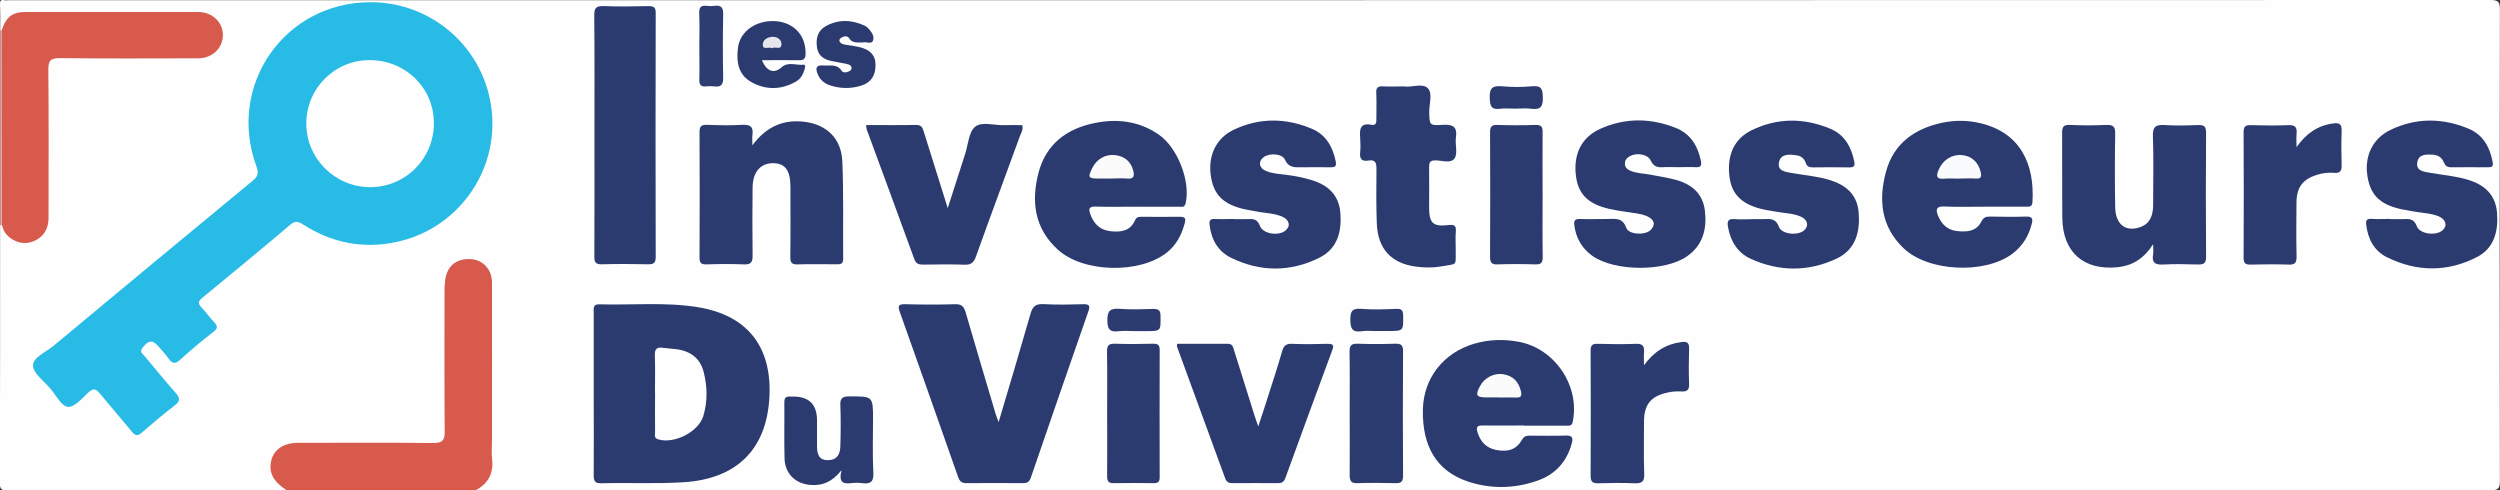 <?xml version="1.0" encoding="UTF-8"?>
<svg id="Calque_2" xmlns="http://www.w3.org/2000/svg" viewBox="0 0 237.91 46.66">
  <rect x="0" y="0" width="237.91" height="46.66" fill="#333333" stroke="none"/>
  <defs>
    <style>
      .cls-1 {
        fill: #fafbfc;
      }

      .cls-2 {
        fill: #2b3b70;
      }

      .cls-3 {
        fill: #e5e7ed;
      }

      .cls-4 {
        fill: #d75a4d;
      }

      .cls-5 {
        fill: #28bbe6;
      }

      .cls-6 {
        fill: #2d3d71;
      }

      .cls-7 {
        fill: #fbfbfc;
      }

      .cls-8 {
        fill: #2c3c70;
      }

      .cls-9 {
        fill: #fefefe;
      }

      .cls-10 {
        fill: #eaaca6;
      }
    </style>
  </defs>
  <g id="Calque_3">
    <g>
      <path class="cls-9" d="M.02,2.89C.02,2.06.04,1.23,0,.4,0,.07.06-.05.4.02c.15.03.32,0,.48,0C79.58.02,158.28.02,236.97,0c.78,0,.93.15.93.93-.03,14.93-.03,29.86,0,44.79,0,.76-.12.94-.92.94-63.9-.02-127.8-.02-191.7-.02,0-.09-.03-.21.05-.27,1.24-.89,1.21-2.19,1.2-3.52-.03-4.97,0-9.93-.01-14.9,0-.45.02-.89-.05-1.33-.15-.9-.73-1.5-1.53-1.62-.92-.14-1.71.29-2.11,1.14-.3.65-.33,1.35-.33,2.06,0,4.04,0,8.09,0,12.13,0,.35,0,.7-.02,1.05-.03.62-.37.91-.98.95-.35.02-.7.02-1.05.02-3.77,0-7.54,0-11.32,0-.54,0-1.09,0-1.61.17-1.48.51-1.9,2.03-.89,3.21.24.28.65.45.62.91-8.86,0-17.71,0-26.57.02-.57,0-.69-.11-.69-.68.02-8.18.02-16.37.02-24.55.12-.06.22-.05.32.04.2.16.33.39.49.58.57.68,1.29.93,2.14.67.87-.27,1.29-.93,1.33-1.8.08-1.65.02-3.31.03-4.96,0-3.02,0-6.04,0-9.07,0-1.44.16-1.6,1.59-1.6,4.02,0,8.05,0,12.07,0,.48,0,.96.02,1.43-.11.88-.25,1.48-1.04,1.44-1.91-.04-.84-.74-1.61-1.63-1.75-.35-.06-.7-.04-1.05-.04-5.01,0-10.03.02-15.04-.02-1.23-.01-2.2.28-2.8,1.4-.09.09-.2.11-.32.05Z"/>
      <path class="cls-4" d="M27.26,46.64c-.9-.6-1.65-1.31-1.5-2.52.16-1.25,1.11-1.98,2.61-1.98,4.28,0,8.56-.03,12.84.02.88,0,1.12-.23,1.11-1.11-.04-4.42-.02-8.84-.02-13.26,0-.41.02-.83.08-1.23.2-1.29,1.1-1.98,2.42-1.9,1.17.07,2.01.97,2.02,2.23.01,4.96,0,9.92,0,14.88,0,.64-.06,1.28.01,1.91.16,1.36-.37,2.33-1.55,2.97h-18.03Z"/>
      <path class="cls-10" d="M.02,2.89s.1-.04.16-.02c.39.34.34.8.34,1.24.01,5.36.01,10.72,0,16.08,0,.44.05.9-.32,1.25h-.09s-.09-.01-.09-.01V2.89Z"/>
      <path class="cls-5" d="M35.26.21c5.96,0,10.93,4.47,11.54,10.38.6,5.85-3.32,11.24-9.13,12.45-3.14.66-6.09.07-8.8-1.66-.45-.29-.75-.41-1.24,0-2.77,2.35-5.58,4.66-8.39,6.97-.38.32-.42.54-.07.9.42.44.76.94,1.18,1.38.35.37.43.59-.05.96-1.09.84-2.14,1.72-3.15,2.64-.49.45-.77.39-1.12-.13-.25-.37-.58-.68-.86-1.03-.63-.77-1.03-.74-1.63.06-.27.36.02.52.19.72,1,1.2,1.99,2.41,3.02,3.58.41.47.39.76-.11,1.14-1.08.84-2.14,1.72-3.17,2.62-.4.35-.62.25-.92-.11-.99-1.21-2.02-2.38-3.01-3.59-.35-.43-.6-.63-1.12-.15-.6.56-1.35,1.44-1.96,1.38-.6-.05-1.12-1.09-1.65-1.72-.61-.73-1.66-1.47-1.67-2.22,0-.78,1.26-1.28,1.98-1.89,6.3-5.25,12.61-10.48,18.93-15.69.49-.4.59-.71.36-1.35C21.56,8.14,27.07.21,35.26.21Z"/>
      <path class="cls-2" d="M56.5,37.46c0-2.58,0-5.16,0-7.73,0-.37-.09-.79.53-.77,3.12.09,6.26-.23,9.37.27,5.01.81,7.16,4.1,6.8,8.86-.36,4.83-3.24,7.49-8.13,7.8-2.62.17-5.24.03-7.85.1-.63.02-.73-.25-.72-.79.02-2.58,0-5.16,0-7.73Z"/>
      <path class="cls-2" d="M95.04,40.15c1.06-3.57,2.06-6.91,3.02-10.26.19-.68.45-.99,1.23-.95,1.27.08,2.56.04,3.83.01.56-.01.63.17.46.66-1.84,5.28-3.67,10.55-5.48,15.84-.14.42-.36.53-.76.53-1.79-.01-3.58-.02-5.37,0-.49,0-.66-.21-.8-.61-1.84-5.24-3.69-10.48-5.55-15.71-.18-.51-.14-.73.49-.71,1.6.04,3.2.05,4.79,0,.67-.02.85.28,1.01.83.94,3.23,1.9,6.45,2.86,9.68.04.15.11.29.26.69Z"/>
      <path class="cls-4" d="M.19,21.43c0-6.19-.01-12.38-.02-18.57.41-1.26,1.01-1.72,2.29-1.72,5.46,0,10.92,0,16.38,0,1.36,0,2.38.97,2.37,2.2-.01,1.26-1.01,2.21-2.37,2.21-4.37,0-8.75.04-13.12-.02-.96-.01-1.13.28-1.12,1.16.05,4.67.02,9.35.02,14.02,0,.93-.34,1.68-1.18,2.13-.76.41-1.54.38-2.28-.07-.51-.31-.85-.76-.97-1.36Z"/>
      <path class="cls-2" d="M71.6,13.83c1.34-1.81,2.98-2.48,4.96-2.24,2.14.27,3.51,1.61,3.6,3.79.13,3.08.05,6.17.08,9.26,0,.55-.33.51-.69.51-1.21,0-2.43-.03-3.64.01-.54.02-.71-.15-.7-.7.03-2.23.01-4.46.01-6.68,0-1.55-.49-2.22-1.6-2.25-1.22-.03-1.98.81-2,2.29-.02,2.16-.03,4.33,0,6.49.01.67-.18.88-.85.85-1.18-.05-2.36-.04-3.55,0-.51.01-.65-.16-.65-.65.02-3.98.02-7.96,0-11.94,0-.56.18-.7.71-.69,1.12.04,2.24.07,3.35,0,.82-.05,1.09.23.97,1.01-.03.22,0,.44,0,.94Z"/>
      <path class="cls-2" d="M108.23,19.67c-1.31,0-2.62.03-3.93-.01-.71-.03-.72.24-.52.78.33.88.92,1.45,1.87,1.56.96.11,1.89.02,2.35-1.01.13-.3.31-.36.58-.36,1.25,0,2.49.02,3.74,0,.48,0,.53.19.43.58-.29,1.11-.78,2.08-1.69,2.81-2.57,2.06-7.96,1.95-10.39-.26-2.25-2.04-2.55-4.63-1.83-7.36.72-2.7,2.69-4.17,5.37-4.7,2.14-.43,4.2-.17,6.05,1.1,1.82,1.25,3.05,4.47,2.57,6.54-.1.45-.4.33-.66.33-1.31.01-2.62,0-3.93,0Z"/>
      <path class="cls-2" d="M188.84,19.67c-1.28,0-2.56.04-3.83-.02-.77-.03-.8.31-.59.85.33.83.9,1.39,1.82,1.49.92.1,1.83.05,2.32-.91.19-.38.43-.48.82-.47,1.15.02,2.3.04,3.45,0,.6-.02.63.25.52.69-.29,1.15-.87,2.1-1.82,2.83-2.61,1.98-8.02,1.75-10.38-.51-2.16-2.06-2.4-4.64-1.66-7.32.73-2.64,2.7-4.06,5.34-4.62,1.24-.26,2.48-.24,3.7.06,3.74.92,5.1,3.86,4.89,7.48-.03.49-.33.45-.65.45-1.31,0-2.62,0-3.93,0Z"/>
      <path class="cls-2" d="M145.04,40.49c-1.31,0-2.62.02-3.93,0-.54-.01-.66.15-.5.66.28.9.84,1.49,1.78,1.67,1.15.22,1.92-.05,2.45-.97.21-.36.44-.39.77-.39,1.12,0,2.24.03,3.35-.01.63-.03.78.17.61.76-.48,1.77-1.59,2.96-3.31,3.55-2.18.75-4.4.79-6.58.06-2.94-.98-4.36-3.33-4.27-6.88.07-2.96,1.96-5.37,4.88-6.23,1.4-.41,2.82-.45,4.26-.18,3.42.64,5.82,4.21,5.12,7.6-.09.43-.34.38-.62.38-1.34,0-2.68,0-4.02,0Z"/>
      <path class="cls-2" d="M204.89,23.26c-.91,1.39-2,2.03-3.38,2.17-3.22.32-5.21-1.43-5.25-4.67-.03-2.7,0-5.41-.02-8.11,0-.57.12-.79.74-.76,1.15.05,2.3.05,3.45,0,.66-.03.88.15.86.84-.04,2.32-.04,4.64,0,6.97.02,1.65.98,2.41,2.39,1.91.96-.34,1.21-1.15,1.22-2.07,0-2.19.06-4.39-.02-6.58-.03-.92.29-1.11,1.12-1.06,1.05.07,2.11.04,3.16,0,.56-.02.78.1.78.72-.03,3.94-.03,7.89,0,11.83,0,.63-.24.73-.79.72-1.08-.03-2.18-.06-3.26,0-.78.05-1.14-.16-.99-.98.04-.21,0-.44,0-.93Z"/>
      <path class="cls-2" d="M56.57,12.92c0-3.82.02-7.64-.02-11.46,0-.74.21-.9.91-.88,1.4.06,2.81.03,4.22,0,.5,0,.73.08.72.66-.02,7.74-.02,15.47,0,23.21,0,.54-.16.71-.71.7-1.47-.03-2.94-.04-4.41,0-.64.02-.73-.24-.72-.79.02-3.82.01-7.64.01-11.46Z"/>
      <path class="cls-2" d="M227.45,20.85c.45,0,.9.02,1.34,0,.57-.04.96.03,1.21.69.28.75,1.83.92,2.44.38.49-.44.33-1.03-.36-1.33-.75-.31-1.56-.31-2.34-.46-.44-.09-.88-.14-1.32-.24-2-.47-2.88-1.38-3.14-3.23-.26-1.83.52-3.48,2.19-4.29,2.46-1.19,5.01-1.16,7.5-.1,1.33.57,1.97,1.73,2.24,3.13.1.5-.13.52-.5.52-1.15,0-2.3-.02-3.45,0-.39,0-.57-.15-.7-.48-.19-.46-.56-.69-1.04-.72-.62-.03-1.34-.07-1.48.7-.16.86.63.91,1.2,1.02,1.22.22,2.47.31,3.66.68,1.59.49,2.61,1.46,2.73,3.17.12,1.72-.27,3.33-1.91,4.17-2.81,1.45-5.72,1.42-8.55.03-1.23-.6-1.82-1.72-1.99-3.08-.06-.47.06-.62.54-.58.57.04,1.15,0,1.73,0Z"/>
      <path class="cls-2" d="M166.76,20.85c.38,0,.77.02,1.15,0,.62-.03,1.1-.03,1.38.74.26.71,1.78.85,2.38.35.5-.43.37-1.04-.31-1.33-.77-.33-1.62-.32-2.43-.48-.47-.09-.95-.15-1.41-.27-1.85-.49-2.74-1.43-2.94-3.07-.24-2.03.44-3.58,2.12-4.4,2.46-1.2,5-1.18,7.5-.13,1.34.56,1.98,1.73,2.26,3.11.09.42-.04.57-.47.56-1.15-.02-2.3-.02-3.45,0-.36,0-.59-.07-.71-.45-.12-.38-.44-.64-.84-.7-.67-.09-1.5-.19-1.69.64-.2.88.65.94,1.25,1.05,1.19.21,2.4.3,3.57.66,1.53.47,2.6,1.36,2.75,3.04.17,1.87-.27,3.58-2.09,4.44-2.67,1.26-5.45,1.25-8.15.03-1.27-.57-1.95-1.68-2.19-3.05-.08-.48-.03-.79.6-.74.57.05,1.15.01,1.72.01Z"/>
      <path class="cls-2" d="M159.63,15.91c-.45,0-.9-.03-1.34,0-.54.04-.92-.04-1.2-.63-.28-.61-1.32-.77-1.96-.43-.3.16-.51.38-.5.75.01.33.23.52.5.64.62.27,1.31.26,1.97.39.81.16,1.64.28,2.43.5,1.5.42,2.54,1.33,2.72,2.96.19,1.71-.19,3.23-1.69,4.29-2.13,1.5-6.95,1.47-9.05-.05-.98-.71-1.53-1.68-1.69-2.88-.06-.44.04-.63.54-.61.86.03,1.72,0,2.59,0,.73,0,1.45-.18,1.81.84.24.66,1.79.73,2.32.21.41-.41.42-.86-.11-1.19-.47-.29-1.02-.36-1.55-.44-.76-.12-1.52-.21-2.26-.38-2.03-.45-2.98-1.41-3.19-3.16-.25-2.06.53-3.66,2.34-4.47,2.35-1.05,4.77-1.03,7.16-.08,1.39.55,2.09,1.69,2.39,3.12.09.45.02.65-.48.62-.57-.03-1.15,0-1.72,0Z"/>
      <path class="cls-2" d="M117.41,20.85c.45,0,.9.02,1.34,0,.53-.03.91,0,1.15.65.29.77,1.77.98,2.42.45.52-.42.4-1.02-.29-1.33-.8-.35-1.68-.33-2.52-.51-.41-.08-.82-.13-1.22-.23-1.97-.49-2.85-1.43-3.08-3.27-.23-1.85.54-3.48,2.21-4.27,2.43-1.15,4.94-1.13,7.41-.09,1.35.56,1.99,1.71,2.28,3.09.11.53-.1.59-.53.58-.89-.02-1.79-.01-2.68,0-.66,0-1.26.08-1.62-.73-.26-.57-1.44-.64-1.99-.26-.57.39-.51,1.04.16,1.33.62.27,1.3.29,1.97.38.82.1,1.63.26,2.43.51,1.55.47,2.56,1.42,2.7,3.08.15,1.8-.27,3.45-2,4.3-2.75,1.37-5.61,1.36-8.38.01-1.26-.61-1.9-1.74-2.06-3.13-.05-.4.04-.59.49-.57.61.03,1.21,0,1.82,0Z"/>
      <path class="cls-2" d="M82.43,11.9c1.62,0,3.19.02,4.75-.01.52-.01.62.28.74.67.72,2.33,1.46,4.65,2.27,7.25.61-1.9,1.14-3.55,1.67-5.2.28-.88.33-2.04.93-2.54.65-.54,1.83-.12,2.78-.16.57-.02,1.15,0,1.71,0,.12.42-.1.72-.22,1.04-1.39,3.82-2.81,7.62-4.18,11.45-.2.56-.44.81-1.07.79-1.31-.05-2.62-.02-3.93-.01-.41,0-.7-.04-.87-.52-1.49-4.12-3.02-8.22-4.53-12.34-.03-.09-.03-.18-.06-.41Z"/>
      <path class="cls-2" d="M112.01,32.72c1.61,0,3.23,0,4.85,0,.44,0,.48.3.58.62.63,2.03,1.27,4.06,1.91,6.09.09.3.2.59.39,1.15.35-1.07.64-1.91.9-2.75.46-1.45.94-2.9,1.36-4.36.15-.55.36-.78.97-.75,1.12.05,2.24.03,3.35,0,.45,0,.67.06.48.56-1.51,4.08-3.01,8.16-4.49,12.24-.14.38-.36.46-.71.46-1.44-.01-2.87-.01-4.31,0-.36,0-.57-.1-.7-.47-1.52-4.18-3.05-8.34-4.58-12.52-.02-.05,0-.12.01-.27Z"/>
      <path class="cls-2" d="M133.71,8.24c.64.07,1.67-.34,2.16.15.49.48.13,1.51.14,2.29.03,1.22.01,1.28,1.29,1.2.97-.06,1.4.18,1.25,1.22-.09.66.19,1.48-.12,1.96-.35.54-1.23.19-1.87.2-.5.01-.56.23-.56.64.02,1.27,0,2.55,0,3.82,0,1.5.35,1.87,1.81,1.7.61-.07.78.05.73.64-.05.54,0,1.08-.01,1.62-.02,1.72.25,1.37-1.44,1.68-.74.13-1.54.11-2.29.02-2.41-.3-3.69-1.7-3.78-4.14-.06-1.72-.05-3.44-.03-5.15,0-.58-.09-.93-.77-.81-.65.11-.85-.19-.78-.8.04-.44.03-.89,0-1.34-.06-.8-.04-1.49,1.1-1.26.41.08.45-.23.44-.55,0-.83.03-1.66-.01-2.48-.03-.52.16-.66.66-.63.64.04,1.28,0,2.06,0Z"/>
      <path class="cls-2" d="M156.46,34.74c.95-1.28,2.07-2,3.56-2.19.55-.07.74.08.72.64-.03,1.11-.04,2.23,0,3.34.03.62-.23.76-.78.72-.41-.02-.83.01-1.24.1-1.62.34-2.27,1.14-2.27,2.79,0,1.65-.04,3.31.02,4.96.03.74-.23.92-.93.89-1.15-.05-2.3-.03-3.45,0-.53.01-.72-.14-.72-.7.02-3.97.02-7.95,0-11.92,0-.5.15-.67.66-.65,1.21.03,2.43.05,3.64,0,.68-.03.83.24.78.83-.03.4,0,.8,0,1.21Z"/>
      <path class="cls-2" d="M218.54,14.01c.89-1.26,1.96-2.05,3.47-2.26.66-.1.85.09.83.73-.04,1.08-.03,2.16,0,3.25.01.52-.13.76-.7.72-.51-.04-1.02,0-1.52.15-1.45.41-2.07,1.18-2.08,2.68-.01,1.72-.03,3.44.01,5.15.01.6-.18.77-.76.75-1.21-.04-2.43-.03-3.64,0-.51.01-.64-.17-.64-.66.02-3.98.02-7.96,0-11.93,0-.56.18-.7.71-.68,1.18.03,2.37.05,3.55,0,.66-.03.84.21.78.82-.04.43,0,.87,0,1.31Z"/>
      <path class="cls-2" d="M128.44,39.28c0-1.94.02-3.88-.01-5.82,0-.59.18-.77.77-.75,1.18.04,2.36.04,3.55,0,.57-.02.78.12.77.73-.03,3.95-.02,7.89,0,11.84,0,.55-.18.72-.71.7-1.21-.03-2.43-.04-3.64,0-.63.02-.73-.25-.73-.79.02-1.97,0-3.95,0-5.92Z"/>
      <path class="cls-2" d="M146.8,18.53c0,1.97-.02,3.94.01,5.91,0,.52-.12.74-.69.72-1.21-.04-2.43-.04-3.64,0-.57.02-.68-.22-.68-.73.02-3.94.02-7.89,0-11.83,0-.53.14-.73.69-.71,1.21.04,2.43.04,3.64,0,.59-.02.68.23.67.73-.02,1.97,0,3.94,0,5.91Z"/>
      <path class="cls-2" d="M105.36,39.28c0-1.94.02-3.88-.01-5.82-.01-.59.17-.77.76-.75,1.21.04,2.43.03,3.64,0,.45,0,.61.13.61.59-.01,4.04-.01,8.08,0,12.12,0,.41-.14.56-.55.56-1.28-.02-2.55-.02-3.83,0-.54.01-.62-.23-.62-.69.02-2,0-4.01,0-6.01Z"/>
      <path class="cls-2" d="M80.07,44.76c-.92,1.15-1.85,1.47-2.92,1.39-1.45-.1-2.45-1.07-2.49-2.52-.05-1.78,0-3.56-.02-5.34,0-.41.14-.59.55-.55.06,0,.13,0,.19,0q2.37-.06,2.37,2.27c0,.83,0,1.65,0,2.48.01.69.15,1.3,1.03,1.3.88,0,1.17-.57,1.19-1.31.04-1.3.05-2.61,0-3.91-.03-.67.19-.85.85-.85,2.26,0,2.26-.02,2.26,2.19,0,1.69-.06,3.38.03,5.06.05.9-.28,1.11-1.07,1.01-.35-.05-.7-.04-1.05,0-.68.07-1.22.01-.91-1.22Z"/>
      <path class="cls-2" d="M72.5,5.72c.47,1.1,1.16,1.32,1.87.69.64-.57,1.38-.18,2.08-.25.26-.03.15.3.11.46-.13.47-.38.9-.81,1.14-1.38.79-2.81.83-4.2.08-1.32-.71-1.49-1.98-1.32-3.31.2-1.59,1.79-2.66,3.63-2.51,1.75.15,2.85,1.4,2.8,3.13-.01.48-.21.59-.64.58-1.15-.02-2.29,0-3.53,0Z"/>
      <path class="cls-2" d="M82.1,4.04c-.5-.02-.99.11-1.31-.42-.14-.23-.46-.19-.7-.05-.14.08-.27.22-.18.39.11.21.34.26.57.3.47.07.95.13,1.41.25.83.22,1.42.67,1.43,1.65,0,.97-.37,1.66-1.31,1.97-1,.33-2.01.32-3,0-.54-.17-.95-.51-1.18-1.04-.24-.56-.21-.93.55-.86.6.05,1.26-.18,1.71.5.13.21.45.19.71.06.16-.08.28-.21.23-.37-.08-.3-.38-.31-.62-.37-.46-.1-.94-.16-1.4-.27-.68-.16-1.16-.54-1.26-1.26-.12-.8.03-1.56.78-2,1.22-.7,2.49-.66,3.75-.08.11.05.22.13.31.22.31.33.64.74.5,1.17-.15.44-.67.11-.96.21Z"/>
      <path class="cls-6" d="M66.55,4.42c0-1.05.04-2.09-.01-3.14-.03-.61.19-.8.76-.72.22.03.45.03.67,0,.67-.1.87.17.85.84-.04,2-.04,3.99,0,5.99.01.68-.21.92-.87.83-.25-.03-.51-.03-.76,0-.52.06-.65-.18-.64-.66.03-1.05,0-2.09,0-3.14Z"/>
      <path class="cls-8" d="M107.9,31.51c-.48,0-.96-.05-1.43.01-.81.1-1.08-.14-1.09-1.01-.01-.94.27-1.19,1.18-1.12,1.04.08,2.1.04,3.15.01.51-.01.73.1.73.67.02,1.44.05,1.44-1.39,1.44-.38,0-.76,0-1.14,0Z"/>
      <path class="cls-2" d="M144.2,10.34c-.48,0-.97-.05-1.44.01-.83.11-.96-.23-.99-1-.04-.93.22-1.22,1.15-1.14.95.09,1.92.09,2.87,0,.9-.09,1.02.27,1.03,1.06.02.86-.2,1.2-1.09,1.08-.5-.07-1.02-.01-1.53-.01Z"/>
      <path class="cls-8" d="M131.03,31.51c-.48,0-.97-.06-1.44.01-.91.14-1.08-.26-1.09-1.09,0-.82.18-1.11,1.04-1.04,1.11.09,2.24.05,3.35,0,.52-.02.63.17.64.65.02,1.46.04,1.46-1.45,1.46-.35,0-.7,0-1.05,0Z"/>
      <path class="cls-9" d="M41.29,11.72c0,3.38-2.68,6.08-6.05,6.09-3.36,0-6.1-2.72-6.09-6.07.01-3.33,2.69-6.02,6.02-6.02,3.42,0,6.12,2.64,6.12,6Z"/>
      <path class="cls-9" d="M62.33,37.42c0-1.21.03-2.41-.01-3.62-.02-.63.22-.78.78-.7.44.06.89.08,1.33.14,1.33.19,2.23.9,2.55,2.22.34,1.38.36,2.77-.05,4.13-.47,1.53-2.78,2.68-4.3,2.22-.42-.13-.29-.44-.29-.69-.02-1.24,0-2.48,0-3.71Z"/>
      <path class="cls-7" d="M105.71,16.99c-.38,0-.77,0-1.15,0-1,0-1.06-.1-.62-.99.42-.86,1.26-1.35,2.18-1.24.87.11,1.47.57,1.71,1.43.14.51.12.87-.58.8-.51-.05-1.02,0-1.53,0Z"/>
      <path class="cls-1" d="M186.4,17c-.45,0-.9-.04-1.34,0-.85.09-.81-.31-.55-.89.41-.91,1.25-1.44,2.2-1.35.93.09,1.55.67,1.78,1.6.1.43.06.67-.47.63-.54-.03-1.08,0-1.63,0Z"/>
      <path class="cls-7" d="M142.7,37.82c-.41,0-.83,0-1.24,0-.97,0-1.09-.21-.61-1.09.43-.8,1.36-1.27,2.24-1.11.92.16,1.43.71,1.65,1.62.12.51-.06.61-.51.59-.51-.02-1.02,0-1.53,0Z"/>
      <path class="cls-3" d="M73.5,4.59c-.33-.18-.88.2-.91-.3-.03-.48.43-.77.92-.79.46-.02.88.28.86.72-.03.61-.63.14-.87.38Z"/>
    </g>
  </g>
</svg>